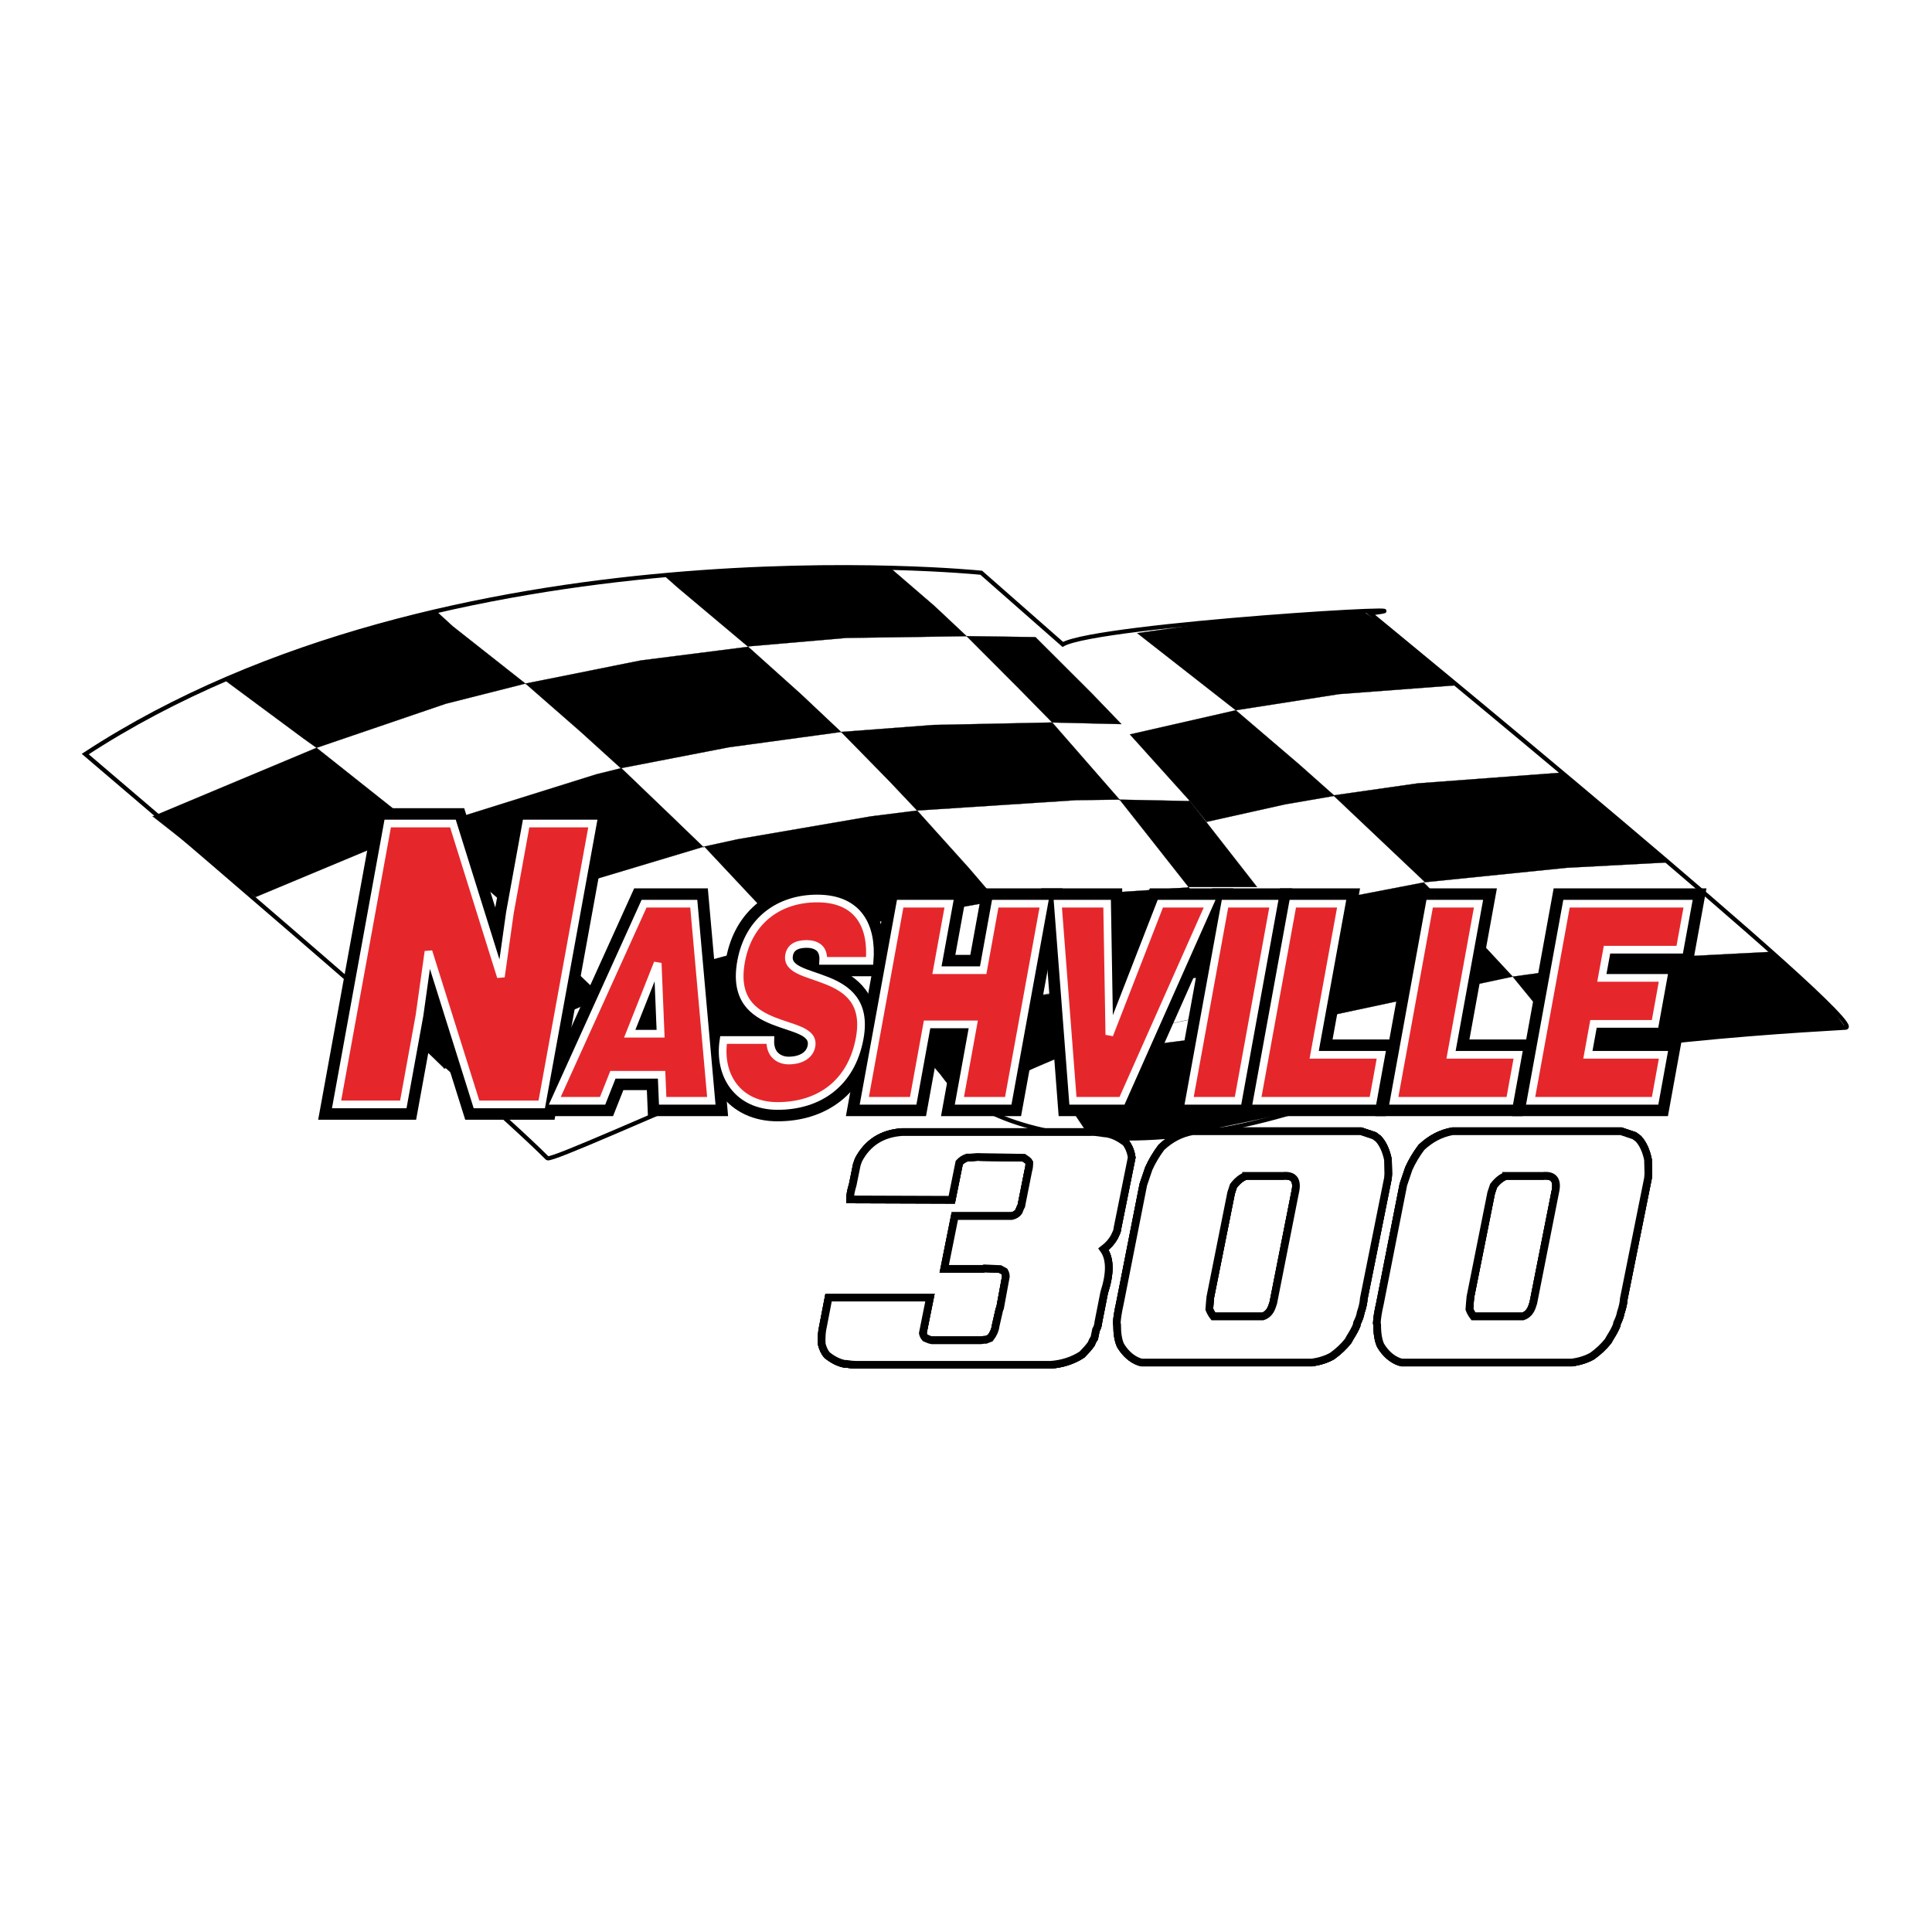 <?xml version="1.0" encoding="utf-8"?>
<!-- Generator: Adobe Illustrator 13.0.0, SVG Export Plug-In . SVG Version: 6.00 Build 14948)  -->
<!DOCTYPE svg PUBLIC "-//W3C//DTD SVG 1.0//EN" "http://www.w3.org/TR/2001/REC-SVG-20010904/DTD/svg10.dtd">
<svg version="1.0" id="Layer_1" xmlns="http://www.w3.org/2000/svg" xmlns:xlink="http://www.w3.org/1999/xlink" x="0px" y="0px"
	 width="192.756px" height="192.756px" viewBox="0 0 192.756 192.756" enable-background="new 0 0 192.756 192.756"
	 xml:space="preserve">
<g>
	<polygon fill-rule="evenodd" clip-rule="evenodd" fill="#FFFFFF" points="0,0 192.756,0 192.756,192.756 0,192.756 0,0 	"/>
	<path fill-rule="evenodd" clip-rule="evenodd" fill="#FFFFFF" d="M8.504,75.234C44.58,51.654,97.9,57.143,97.9,57.143l8.136,7.15
		c3.526-1.999,39.701-4.144,30.648-3.099c0,0,50.239,41.172,47.459,41.337c-10.062,0.59-32.693,1.968-55.815,8.644
		c-23.259,6.725-38.662-1.991-34.452-9.261c3.351-5.79-38.635,14.269-39.268,13.638C47.456,108.359,8.504,75.234,8.504,75.234
		L8.504,75.234z"/>
	<path fill="none" stroke="#000000" stroke-width="0.418" stroke-miterlimit="2.613" d="M8.504,75.234
		C44.58,51.654,97.9,57.143,97.9,57.143l8.136,7.15c3.526-1.999,39.701-4.144,30.648-3.099c0,0,50.239,41.172,47.459,41.337
		c-10.062,0.59-32.693,1.968-55.815,8.644c-23.259,6.725-38.662-1.991-34.452-9.261c3.351-5.79-38.635,14.269-39.268,13.638
		C47.456,108.359,8.504,75.234,8.504,75.234L8.504,75.234z"/>
	<path fill="none" stroke="#000000" stroke-width="0.023" stroke-miterlimit="2.613" d="M127.354,99.823l-3.771,0.858l-7.19,1.531
		l-5.945,1.574l-2.956,0.927l-3.687,1.429l-3.675,2.121l-2.273,1.881 M131.009,97.285l-2.879-0.472l-4.795,0.299l-13.456,1.19
		l-13.311,2.099"/>
	<polygon fill-rule="evenodd" clip-rule="evenodd" points="30.267,73.671 31.581,74.609 44.474,70.213 52.418,68.202 52.524,68.283 
		45.17,62.485 43.594,61.041 35.168,63.247 22.257,67.735 30.267,73.671 	"/>
	<polygon fill="none" stroke="#000000" stroke-width="0.023" stroke-miterlimit="2.613" points="30.267,73.671 31.581,74.609 
		44.474,70.213 52.418,68.202 52.524,68.283 45.17,62.485 43.594,61.041 35.168,63.247 22.257,67.735 30.267,73.671 	"/>
	<polygon fill-rule="evenodd" clip-rule="evenodd" points="74.646,64.53 67.671,58.67 66.076,57.261 75.229,56.759 88.89,56.722 
		93.22,60.452 96.446,63.48 96.576,63.469 84.415,63.648 74.646,64.492 74.646,64.53 	"/>
	<polygon fill="none" stroke="#000000" stroke-width="0.023" stroke-miterlimit="2.613" points="74.646,64.53 67.671,58.67 
		66.076,57.261 75.229,56.759 88.89,56.722 93.22,60.452 96.446,63.48 96.576,63.469 84.415,63.648 74.646,64.492 74.646,64.53 	"/>
	<polygon fill-rule="evenodd" clip-rule="evenodd" points="15.189,81.41 25.491,89.499 41.518,82.809 41.864,82.771 31.581,74.609 
		15.257,81.445 15.189,81.41 	"/>
	<polygon fill="none" stroke="#000000" stroke-width="0.023" stroke-miterlimit="2.613" points="15.189,81.41 25.491,89.499 
		41.518,82.809 41.864,82.771 31.581,74.609 15.257,81.445 15.189,81.41 	"/>
	<polygon fill-rule="evenodd" clip-rule="evenodd" points="52.418,68.202 63.924,65.894 74.646,64.53 79.909,69.252 83.973,73.081 
		83.958,73.023 72.722,74.556 61.989,76.635 61.985,76.685 57.914,72.993 52.524,68.283 52.418,68.202 	"/>
	<polygon fill="none" stroke="#000000" stroke-width="0.023" stroke-miterlimit="2.613" points="52.418,68.202 63.924,65.894 
		74.646,64.53 79.909,69.252 83.973,73.081 83.958,73.023 72.722,74.556 61.989,76.635 61.985,76.685 57.914,72.993 52.524,68.283 
		52.418,68.202 	"/>
	<polygon fill-rule="evenodd" clip-rule="evenodd" points="111.883,72.246 104.978,72.082 101.675,68.719 96.446,63.48 
		96.576,63.469 103.305,63.565 108.911,69.16 111.883,72.246 	"/>
	<polygon fill="none" stroke="#000000" stroke-width="0.023" stroke-miterlimit="2.613" points="111.883,72.246 104.978,72.082 
		101.675,68.719 96.446,63.48 96.576,63.469 103.305,63.565 108.911,69.16 111.883,72.246 	"/>
	<polygon fill-rule="evenodd" clip-rule="evenodd" points="41.864,82.771 44.04,84.716 50.602,90.429 50.621,90.354 70.269,84.459 
		70.216,84.543 67.195,81.629 61.989,76.635 59.521,77.244 41.864,82.771 	"/>
	<polygon fill="none" stroke="#000000" stroke-width="0.023" stroke-miterlimit="2.613" points="41.864,82.771 44.04,84.716 
		50.602,90.429 50.621,90.354 70.269,84.459 70.216,84.543 67.195,81.629 61.989,76.635 59.521,77.244 41.864,82.771 	"/>
	<polygon fill-rule="evenodd" clip-rule="evenodd" points="107.365,79.833 111.611,79.779 111.737,79.821 104.978,72.082 
		93.159,72.327 83.958,73.023 83.973,73.081 88.714,77.921 91.502,80.867 107.365,79.833 	"/>
	<polygon fill="none" stroke="#000000" stroke-width="0.023" stroke-miterlimit="2.613" points="107.365,79.833 111.611,79.779 
		111.737,79.821 104.978,72.082 93.159,72.327 83.958,73.023 83.973,73.081 88.714,77.921 91.502,80.867 107.365,79.833 	"/>
	<polygon fill-rule="evenodd" clip-rule="evenodd" points="44.279,106.541 38.559,100.992 34.442,97.174 43.998,93.061 
		50.621,90.354 50.602,90.429 53.641,93.252 59.404,98.805 60.214,99.456 51.961,103.014 44.31,106.625 44.279,106.541 	"/>
	<polygon fill="none" stroke="#000000" stroke-width="0.023" stroke-miterlimit="2.613" points="44.279,106.541 38.559,100.992 
		34.442,97.174 43.998,93.061 50.621,90.354 50.602,90.429 53.641,93.252 59.404,98.805 60.214,99.456 51.961,103.014 
		44.31,106.625 44.279,106.541 	"/>
	<polygon fill-rule="evenodd" clip-rule="evenodd" points="69.306,109.513 64.335,103.979 60.214,99.456 67.987,96.572 
		78.812,93.646 86.056,102.85 86.061,102.81 78.587,105.629 69.306,109.513 68.566,108.77 69.306,109.513 	"/>
	<polygon fill="none" stroke="#000000" stroke-width="0.023" stroke-miterlimit="2.613" points="69.306,109.513 64.335,103.979 
		60.214,99.456 67.987,96.572 78.812,93.646 86.056,102.85 86.061,102.81 78.587,105.629 69.306,109.513 68.566,108.77 
		69.306,109.513 	"/>
	<polygon fill-rule="evenodd" clip-rule="evenodd" points="78.687,93.532 75.704,90.257 70.269,84.459 73.583,83.736 86.909,81.445 
		91.502,80.867 96.671,86.611 99.471,89.875 78.687,93.532 	"/>
	<polygon fill="none" stroke="#000000" stroke-width="0.023" stroke-miterlimit="2.613" points="78.687,93.532 75.704,90.257 
		70.269,84.459 73.583,83.736 86.909,81.445 91.502,80.867 96.671,86.611 99.471,89.875 78.687,93.532 	"/>
	<polygon fill-rule="evenodd" clip-rule="evenodd" points="100.004,89.79 118.449,88.549 118.578,88.496 124.29,97.047 
		124.23,97.089 106.185,98.767 106.169,98.789 103.279,94.708 100.004,89.79 	"/>
	<polygon fill="none" stroke="#000000" stroke-width="0.023" stroke-miterlimit="2.613" points="100.004,89.79 118.449,88.549 
		118.578,88.496 124.29,97.047 124.23,97.089 106.185,98.767 106.169,98.789 103.279,94.708 100.004,89.79 	"/>
	<polygon fill-rule="evenodd" clip-rule="evenodd" points="111.611,79.779 118.581,79.921 118.673,79.868 125.385,88.464 
		125.414,88.499 118.578,88.496 114.609,83.456 111.737,79.821 111.611,79.779 	"/>
	<polygon fill="none" stroke="#000000" stroke-width="0.023" stroke-miterlimit="2.613" points="111.611,79.779 118.581,79.921 
		118.673,79.868 125.385,88.464 125.414,88.499 118.578,88.496 114.609,83.456 111.737,79.821 111.611,79.779 	"/>
	<polygon fill-rule="evenodd" clip-rule="evenodd" points="113.463,63.17 123.323,70.883 123.327,70.857 133.596,69.252 
		145.372,68.363 138.938,62.994 135.843,60.891 122.737,61.856 113.463,63.17 	"/>
	<polygon fill="none" stroke="#000000" stroke-width="0.023" stroke-miterlimit="2.613" points="113.463,63.17 123.323,70.883 
		123.327,70.857 133.596,69.252 145.372,68.363 138.938,62.994 135.843,60.891 122.737,61.856 113.463,63.17 	"/>
	<polygon fill-rule="evenodd" clip-rule="evenodd" points="142.18,88.017 156.295,86.581 166.415,86.04 155.922,77.076 
		141.441,78.156 133.028,79.357 142.18,88.017 	"/>
	<polygon fill="none" stroke="#000000" stroke-width="0.023" stroke-miterlimit="2.613" points="142.18,88.017 156.295,86.581 
		166.415,86.04 155.922,77.076 141.441,78.156 133.028,79.357 142.18,88.017 	"/>
	<polygon fill-rule="evenodd" clip-rule="evenodd" points="154.284,101.551 150.921,97.438 164.236,95.61 176.751,94.964 
		177.459,95.726 182.403,100.203 184.144,102.531 163.698,104.174 157.072,105.128 154.284,101.551 	"/>
	<polygon fill="none" stroke="#000000" stroke-width="0.023" stroke-miterlimit="2.613" points="154.284,101.551 150.921,97.438 
		164.236,95.61 176.751,94.964 177.459,95.726 182.403,100.203 184.144,102.531 163.698,104.174 157.072,105.128 154.284,101.551 	
		"/>
	<polygon fill-rule="evenodd" clip-rule="evenodd" points="106.604,105.024 114.137,104.323 125.419,102.88 127.685,102.443 
		127.685,102.396 127.719,102.826 130.492,109.635 129.996,110.75 118.716,113.102 114.62,113.483 110.771,113.435 108.554,113.146 
		107.388,111.415 106.132,108.857 105.617,105.908 105.701,105.381 106.604,105.024 	"/>
	<polygon fill="none" stroke="#000000" stroke-width="0.023" stroke-miterlimit="2.613" points="106.604,105.024 114.137,104.323 
		125.419,102.88 127.685,102.443 127.685,102.396 127.719,102.826 130.492,109.635 129.996,110.75 118.716,113.102 114.62,113.483 
		110.771,113.435 108.554,113.146 107.388,111.415 106.132,108.857 105.617,105.908 105.701,105.381 106.604,105.024 	"/>
	<polygon fill-rule="evenodd" clip-rule="evenodd" points="118.673,79.868 120.379,81.997 128.233,80.247 133.149,79.4 
		129.581,76.233 123.323,70.883 123.327,70.857 112.732,73.273 118.673,79.868 	"/>
	<polygon fill="none" stroke="#000000" stroke-width="0.023" stroke-miterlimit="2.613" points="118.673,79.868 120.379,81.997 
		128.233,80.247 133.149,79.4 129.581,76.233 123.323,70.883 123.327,70.857 112.732,73.273 118.673,79.868 	"/>
	<polygon fill-rule="evenodd" clip-rule="evenodd" points="96.568,100.401 113.825,97.798 115.702,101.674 116.229,102.271 
		113.395,102.968 107.49,104.714 102.033,107.043 97.915,110.217 96.419,109.367 94.355,107.805 92.892,106.111 91.598,101.497 
		96.568,100.401 	"/>
	<polygon fill="none" stroke="#000000" stroke-width="0.023" stroke-miterlimit="2.613" points="96.568,100.401 113.825,97.798 
		115.702,101.674 116.229,102.271 113.395,102.968 107.49,104.714 102.033,107.043 97.915,110.217 96.419,109.367 94.355,107.805 
		92.892,106.111 91.598,101.497 96.568,100.401 	"/>
	<polygon fill-rule="evenodd" clip-rule="evenodd" points="150.921,97.438 127.685,102.396 127.284,99.793 128.629,99.299 
		130.351,98.23 131.07,97.204 129.936,94.971 127.132,90.916 142.18,88.017 142.062,88.059 144.633,90.667 150.921,97.438 	"/>
	<polygon fill="none" stroke="#000000" stroke-width="0.023" stroke-miterlimit="2.613" points="150.921,97.438 127.685,102.396 
		127.284,99.793 128.629,99.299 130.351,98.23 131.07,97.204 129.936,94.971 127.132,90.916 142.18,88.017 142.062,88.059 
		144.633,90.667 150.921,97.438 	"/>
	<polygon fill-rule="evenodd" clip-rule="evenodd" fill="#E5272C" points="49.973,97.46 50.872,91.076 52.491,82.165 59.147,82.165 
		54.049,110.187 47.54,110.187 42.749,94.934 41.854,101.313 40.238,110.187 33.58,110.187 38.681,82.165 45.189,82.165 
		49.973,97.46 	"/>
	<polygon fill="none" stroke="#000000" stroke-width="3.063" stroke-miterlimit="2.613" points="49.973,97.461 50.872,91.076 
		52.491,82.165 59.148,82.165 54.049,110.187 47.54,110.187 42.749,94.934 41.854,101.313 40.238,110.187 33.58,110.187 
		38.681,82.165 45.189,82.165 49.973,97.461 	"/>
	<path fill-rule="evenodd" clip-rule="evenodd" fill="#E5272C" d="M82.133,95.868c0.042-0.682-0.152-1.092-0.457-1.337
		c-0.309-0.245-0.72-0.352-1.196-0.352c-1.075,0-1.626,0.406-1.751,1.118c-0.541,2.948,8.348,1.118,7.046,8.275
		c-0.83,4.562-4.106,6.771-8.197,6.771c-3.926,0-5.938-3.029-5.393-6.579h4.669c-0.027,0.708,0.172,1.229,0.521,1.555
		c0.336,0.329,0.822,0.49,1.296,0.49c1.222,0,2.121-0.518,2.289-1.444c0.541-2.979-8.387-0.931-7.02-8.44
		c0.762-4.178,3.87-6.281,7.591-6.281c4.133,0,5.507,2.784,5.233,6.224H82.133L82.133,95.868z"/>
	<path fill="none" stroke="#000000" stroke-width="3.063" stroke-miterlimit="2.613" d="M82.133,95.868
		c0.042-0.682-0.152-1.092-0.457-1.337c-0.309-0.245-0.72-0.352-1.196-0.352c-1.075,0-1.626,0.406-1.751,1.118
		c-0.541,2.948,8.348,1.118,7.046,8.275c-0.83,4.562-4.106,6.771-8.197,6.771c-3.926,0-5.938-3.029-5.393-6.579h4.669
		c-0.027,0.708,0.172,1.229,0.521,1.555c0.336,0.329,0.823,0.49,1.296,0.49c1.222,0,2.121-0.518,2.289-1.444
		c0.541-2.979-8.387-0.931-7.02-8.44c0.762-4.178,3.87-6.281,7.591-6.281c4.133,0,5.507,2.784,5.233,6.224H82.133L82.133,95.868z"/>
	<polygon fill-rule="evenodd" clip-rule="evenodd" fill="#E5272C" points="86.231,109.826 89.811,90.161 94.689,90.161 
		93.479,96.798 98.087,96.798 99.295,90.161 104.174,90.161 100.594,109.826 95.719,109.826 97.104,102.205 92.496,102.205 
		91.11,109.826 86.231,109.826 	"/>
	<polygon fill="none" stroke="#000000" stroke-width="3.063" stroke-miterlimit="2.613" points="86.231,109.826 89.811,90.161 
		94.689,90.161 93.479,96.798 98.087,96.798 99.295,90.161 104.174,90.161 100.594,109.826 95.719,109.826 97.104,102.205 
		92.496,102.205 91.11,109.826 86.231,109.826 	"/>
	<polygon fill-rule="evenodd" clip-rule="evenodd" fill="#E5272C" points="105.537,90.161 110.454,90.161 110.679,103.243 
		115.767,90.161 120.685,90.161 111.939,109.826 107.042,109.826 105.537,90.161 	"/>
	<polygon fill="none" stroke="#000000" stroke-width="3.063" stroke-miterlimit="2.613" points="105.537,90.161 110.454,90.161 
		110.679,103.243 115.767,90.161 120.685,90.161 111.939,109.826 107.042,109.826 105.537,90.161 	"/>
	<polygon fill-rule="evenodd" clip-rule="evenodd" fill="#E5272C" points="118.639,109.826 122.219,90.161 127.094,90.161 
		123.515,109.826 118.639,109.826 	"/>
	<polygon fill="none" stroke="#000000" stroke-width="3.063" stroke-miterlimit="2.613" points="118.639,109.826 122.219,90.161 
		127.094,90.161 123.515,109.826 118.639,109.826 	"/>
	<polygon fill-rule="evenodd" clip-rule="evenodd" fill="#E5272C" points="125.402,109.826 128.983,90.161 133.858,90.161 
		131.116,105.238 137.812,105.238 136.974,109.826 125.402,109.826 	"/>
	<polygon fill="none" stroke="#000000" stroke-width="3.063" stroke-miterlimit="2.613" points="125.402,109.826 128.983,90.161 
		133.858,90.161 131.116,105.238 137.812,105.238 136.974,109.826 125.402,109.826 	"/>
	<polygon fill-rule="evenodd" clip-rule="evenodd" fill="#E5272C" points="139.058,109.826 142.638,90.161 147.512,90.161 
		144.77,105.238 151.466,105.238 150.631,109.826 139.058,109.826 	"/>
	<polygon fill="none" stroke="#000000" stroke-width="3.063" stroke-miterlimit="2.613" points="139.058,109.826 142.638,90.161 
		147.512,90.161 144.77,105.238 151.466,105.238 150.631,109.826 139.058,109.826 	"/>
	<polygon fill-rule="evenodd" clip-rule="evenodd" fill="#E5272C" points="152.711,109.826 156.287,90.161 168.418,90.161 
		167.584,94.749 160.332,94.749 159.817,97.563 165.957,97.563 165.124,102.152 158.984,102.152 158.424,105.238 165.965,105.238 
		165.131,109.826 152.711,109.826 	"/>
	<polygon fill="none" stroke="#000000" stroke-width="3.063" stroke-miterlimit="2.613" points="152.711,109.826 156.287,90.161 
		168.418,90.161 167.584,94.749 160.332,94.749 159.817,97.563 165.957,97.563 165.124,102.152 158.984,102.152 158.424,105.238 
		165.965,105.238 165.131,109.826 152.711,109.826 	"/>
	<path fill-rule="evenodd" clip-rule="evenodd" fill="#E5272C" d="M55.351,109.826l8.909-19.665h4.958l1.751,19.665h-4.855
		l-0.106-2.596h-4.856l-1.029,2.596H55.351L55.351,109.826z M65.619,96.089l-2.792,7.046h3.081L65.619,96.089L65.619,96.089z"/>
	<path fill="none" stroke="#000000" stroke-width="3.063" stroke-miterlimit="2.613" d="M55.351,109.826l8.909-19.665h4.958
		l1.751,19.665h-4.855l-0.106-2.596h-4.856l-1.029,2.596H55.351L55.351,109.826z M65.619,96.089l-2.792,7.046h3.081L65.619,96.089
		L65.619,96.089z"/>
	<polygon fill-rule="evenodd" clip-rule="evenodd" fill="#E5272C" points="49.973,97.46 50.872,91.076 52.491,82.165 59.147,82.165 
		54.049,110.187 47.54,110.187 42.749,94.934 41.854,101.313 40.238,110.187 33.58,110.187 38.681,82.165 45.189,82.165 
		49.973,97.46 	"/>
	<polygon fill="none" stroke="#FFFFFF" stroke-width="0.766" stroke-miterlimit="2.613" points="49.973,97.46 50.872,91.076 
		52.491,82.165 59.148,82.165 54.049,110.187 47.54,110.187 42.749,94.933 41.854,101.312 40.238,110.187 33.58,110.187 
		38.681,82.165 45.189,82.165 49.973,97.46 	"/>
	<path fill-rule="evenodd" clip-rule="evenodd" fill="#E5272C" d="M82.133,95.868c0.042-0.682-0.152-1.092-0.457-1.337
		c-0.309-0.245-0.72-0.352-1.196-0.352c-1.075,0-1.626,0.406-1.751,1.118c-0.541,2.948,8.348,1.118,7.046,8.275
		c-0.83,4.562-4.106,6.771-8.197,6.771c-3.926,0-5.938-3.029-5.393-6.579h4.669c-0.027,0.708,0.172,1.229,0.521,1.555
		c0.336,0.329,0.822,0.49,1.296,0.49c1.222,0,2.121-0.518,2.289-1.444c0.541-2.979-8.387-0.931-7.02-8.44
		c0.762-4.178,3.87-6.281,7.591-6.281c4.133,0,5.507,2.784,5.233,6.224H82.133L82.133,95.868z"/>
	<path fill="none" stroke="#FFFFFF" stroke-width="0.766" stroke-miterlimit="2.613" d="M82.133,95.868
		c0.042-0.682-0.152-1.092-0.457-1.337c-0.309-0.245-0.72-0.352-1.196-0.352c-1.075,0-1.626,0.406-1.751,1.118
		c-0.541,2.948,8.348,1.118,7.046,8.275c-0.83,4.562-4.106,6.771-8.197,6.771c-3.926,0-5.938-3.029-5.393-6.579h4.669
		c-0.027,0.708,0.172,1.229,0.521,1.555c0.336,0.329,0.823,0.49,1.296,0.49c1.222,0,2.121-0.518,2.289-1.444
		c0.541-2.979-8.387-0.931-7.02-8.44c0.762-4.178,3.87-6.281,7.591-6.281c4.133,0,5.507,2.784,5.233,6.224H82.133L82.133,95.868z"/>
	<polygon fill-rule="evenodd" clip-rule="evenodd" fill="#E5272C" points="86.231,109.826 89.811,90.161 94.689,90.161 
		93.479,96.798 98.092,96.798 99.295,90.161 104.174,90.161 100.594,109.826 95.719,109.826 97.104,102.205 92.496,102.205 
		91.11,109.826 86.231,109.826 	"/>
	<polygon fill="none" stroke="#FFFFFF" stroke-width="0.766" stroke-miterlimit="2.613" points="86.231,109.826 89.811,90.161 
		94.689,90.161 93.479,96.798 98.092,96.798 99.295,90.161 104.174,90.161 100.594,109.826 95.719,109.826 97.104,102.205 
		92.496,102.205 91.11,109.826 86.231,109.826 	"/>
	<polygon fill-rule="evenodd" clip-rule="evenodd" fill="#E5272C" points="105.537,90.161 110.457,90.161 110.679,103.243 
		115.767,90.161 120.685,90.161 111.943,109.826 107.046,109.826 105.537,90.161 	"/>
	<polygon fill="none" stroke="#FFFFFF" stroke-width="0.766" stroke-miterlimit="2.613" points="105.537,90.161 110.457,90.161 
		110.679,103.243 115.767,90.161 120.685,90.161 111.943,109.826 107.046,109.826 105.537,90.161 	"/>
	<polygon fill-rule="evenodd" clip-rule="evenodd" fill="#E5272C" points="118.639,109.826 122.219,90.161 127.094,90.161 
		123.518,109.826 118.639,109.826 	"/>
	<polygon fill="none" stroke="#FFFFFF" stroke-width="0.766" stroke-miterlimit="2.613" points="118.639,109.826 122.219,90.161 
		127.094,90.161 123.518,109.826 118.639,109.826 	"/>
	<polygon fill-rule="evenodd" clip-rule="evenodd" fill="#E5272C" points="125.402,109.826 128.983,90.161 133.858,90.161 
		131.116,105.238 137.812,105.238 136.978,109.826 125.402,109.826 	"/>
	<polygon fill="none" stroke="#FFFFFF" stroke-width="0.766" stroke-miterlimit="2.613" points="125.402,109.826 128.983,90.161 
		133.858,90.161 131.116,105.238 137.812,105.238 136.978,109.826 125.402,109.826 	"/>
	<polygon fill-rule="evenodd" clip-rule="evenodd" fill="#E5272C" points="139.058,109.826 142.638,90.161 147.512,90.161 
		144.77,105.238 151.466,105.238 150.631,109.826 139.058,109.826 	"/>
	<polygon fill="none" stroke="#FFFFFF" stroke-width="0.766" stroke-miterlimit="2.613" points="139.058,109.826 142.638,90.161 
		147.512,90.161 144.77,105.238 151.466,105.238 150.631,109.826 139.058,109.826 	"/>
	<polygon fill-rule="evenodd" clip-rule="evenodd" fill="#E5272C" points="152.711,109.826 156.291,90.161 168.422,90.161 
		167.584,94.749 160.332,94.749 159.817,97.563 165.957,97.563 165.124,102.152 158.984,102.152 158.424,105.238 165.965,105.238 
		165.131,109.826 152.711,109.826 	"/>
	<polygon fill="none" stroke="#FFFFFF" stroke-width="0.766" stroke-miterlimit="2.613" points="152.711,109.826 156.291,90.161 
		168.422,90.161 167.584,94.749 160.332,94.749 159.817,97.563 165.957,97.563 165.124,102.152 158.984,102.152 158.424,105.238 
		165.965,105.238 165.131,109.826 152.711,109.826 	"/>
	<path fill-rule="evenodd" clip-rule="evenodd" fill="#E5272C" d="M55.351,109.826l8.909-19.665h4.958l1.751,19.665h-4.855
		l-0.106-2.596h-4.856l-1.029,2.596H55.351L55.351,109.826z M65.619,96.089l-2.792,7.046h3.081L65.619,96.089L65.619,96.089z"/>
	<path fill="none" stroke="#FFFFFF" stroke-width="0.766" stroke-miterlimit="2.613" d="M55.351,109.826l8.909-19.665h4.958
		l1.751,19.665h-4.855l-0.107-2.596h-4.856l-1.029,2.596H55.351L55.351,109.826z M65.619,96.089l-2.792,7.046h3.081L65.619,96.089
		L65.619,96.089z"/>
	<path fill-rule="evenodd" clip-rule="evenodd" fill="#E5272C" d="M89.998,112.947h18.807c0.226-0.019,0.564,0.004,1.017,0.073
		c0.138,0.023,0.256,0.042,0.358,0.054c0.1,0.011,0.176,0.02,0.222,0.02c0.563,0.091,1.13,0.341,1.694,0.75l0.206,0.138
		c0.315,0.409,0.521,0.908,0.608,1.501l-1.424,7.066c0,0.114-0.03,0.236-0.084,0.375c-0.058,0.134-0.13,0.295-0.221,0.479
		c-0.251,0.456-0.613,0.866-1.086,1.226c0.678,0.935,0.701,2.378,0.069,4.336l-0.579,2.937c-0.023,0.295-0.104,0.555-0.24,0.785
		l-0.168,0.82c-0.067,0.091-0.125,0.179-0.171,0.271c-0.046,0.093-0.088,0.195-0.133,0.307c-0.115,0.161-0.244,0.325-0.393,0.498
		c-0.148,0.168-0.323,0.356-0.525,0.562c-0.907,0.591-1.946,0.932-3.123,1.022H85.45c-0.293,0-0.632-0.03-1.017-0.096h-0.171
		c-0.586-0.115-1.177-0.409-1.763-0.888c-0.229-0.275-0.396-0.629-0.51-1.061c-0.023-0.3-0.023-0.613,0-0.942
		c0.022-0.33,0.08-0.689,0.168-1.08l0.509-2.635h10.116l-0.712,3.547c0.024,0.156,0.104,0.316,0.237,0.475
		c0.114,0.045,0.221,0.092,0.324,0.138c0.103,0.045,0.221,0.08,0.358,0.1h4.852l0.339-0.047h0.172l0.441-0.171
		c0.156-0.203,0.282-0.406,0.374-0.613c0.087-0.203,0.145-0.41,0.167-0.612l0.374-1.64l0.067-0.138l0.579-3.141
		c0-0.181-0.046-0.353-0.137-0.509l-0.442-0.241l-1.561-0.069l-0.138,0.05H94.21l1.051-5.267h5.667
		c0.319-0.068,0.556-0.214,0.713-0.439c0.113-0.292,0.194-0.479,0.239-0.559c0.046-0.077,0.046-0.062,0,0.049l0.713-3.585
		c0.067-0.203,0.103-0.475,0.103-0.812c-0.046-0.092-0.114-0.169-0.206-0.237c-0.091-0.069-0.202-0.146-0.339-0.237l-4.312-0.068
		c-0.201-0.02-0.553-0.005-1.051,0.049h-0.305c-0.319,0.115-0.579,0.283-0.78,0.51l-0.747,3.703l-10.149-0.035
		c0-0.386,0.087-0.872,0.27-1.466l0.408-2.011l0.171-0.475C86.559,114.004,88.006,113.085,89.998,112.947L89.998,112.947z"/>
	<path fill-rule="evenodd" clip-rule="evenodd" fill="#E5272C" d="M118.958,112.867h16.835l1.325,0.444l0.407,0.307
		c0.453,0.501,0.77,1.195,0.952,2.083l0.031,1.432l-0.031,0.41l-2.41,12.013c-0.026,0.411-0.126,0.878-0.31,1.403
		c-0.041,0.294-0.167,0.646-0.372,1.056l-0.03,0.203c-0.137,0.346-0.366,0.767-0.683,1.264l-0.167,0.308
		c-0.431,0.547-0.964,1.049-1.596,1.504c-0.568,0.318-1.234,0.532-2.004,0.647h-16.972l-0.273-0.068
		c-0.746-0.272-1.367-0.819-1.866-1.64c-0.114-0.248-0.198-0.544-0.256-0.885c-0.057-0.341-0.083-0.742-0.083-1.195l-0.034-0.138
		c0.022-0.501,0.125-1.148,0.305-1.945l2.342-11.879l0.545-1.604c0.316-0.704,0.735-1.409,1.256-2.113
		C116.796,113.606,117.828,113.069,118.958,112.867L118.958,112.867z M124.322,117.317c-0.432,0.138-0.851,0.467-1.258,0.991
		l-0.235,0.717l-2.072,10.374c-0.023,0.184-0.039,0.372-0.054,0.562c-0.008,0.195-0.027,0.418-0.05,0.667
		c0.047,0.115,0.104,0.233,0.172,0.355c0.068,0.127,0.145,0.246,0.236,0.361h4.921c0.43-0.139,0.735-0.457,0.918-0.958l0.137-0.406
		l2.171-10.991c0.293-1.229-0.114-1.784-1.223-1.673H124.322L124.322,117.317z"/>
	<path fill-rule="evenodd" clip-rule="evenodd" fill="#E5272C" d="M144.903,112.867h16.838l1.321,0.444l0.408,0.307
		c0.452,0.501,0.769,1.195,0.952,2.083l0.033,1.432l-0.033,0.41l-2.412,12.013c-0.022,0.411-0.125,0.878-0.304,1.403
		c-0.046,0.294-0.172,0.646-0.373,1.056l-0.034,0.203c-0.137,0.346-0.361,0.767-0.678,1.264l-0.172,0.308
		c-0.431,0.547-0.963,1.049-1.596,1.504c-0.567,0.318-1.234,0.532-2.004,0.647H139.88l-0.271-0.068
		c-0.746-0.272-1.371-0.819-1.867-1.64c-0.113-0.248-0.197-0.544-0.255-0.885c-0.057-0.341-0.087-0.742-0.087-1.195l-0.034-0.138
		c0.022-0.501,0.126-1.148,0.309-1.945l2.338-11.879l0.544-1.604c0.316-0.704,0.735-1.409,1.258-2.113
		C142.74,113.606,143.772,113.069,144.903,112.867L144.903,112.867z M150.266,117.317c-0.431,0.138-0.85,0.467-1.253,0.991
		l-0.239,0.717l-2.072,10.374c-0.022,0.184-0.038,0.372-0.05,0.562c-0.012,0.195-0.026,0.418-0.05,0.667
		c0.042,0.115,0.1,0.233,0.168,0.355c0.068,0.127,0.148,0.246,0.236,0.361h4.924c0.431-0.139,0.735-0.457,0.919-0.958l0.133-0.406
		l2.171-10.991c0.297-1.229-0.11-1.784-1.219-1.673H150.266L150.266,117.317z"/>
	<path fill-rule="evenodd" clip-rule="evenodd" fill="#FFFFFF" d="M89.998,112.947h18.807c0.226-0.019,0.564,0.004,1.017,0.073
		c0.138,0.023,0.256,0.042,0.358,0.054c0.1,0.011,0.176,0.02,0.222,0.02c0.563,0.091,1.13,0.341,1.694,0.75l0.206,0.138
		c0.315,0.409,0.521,0.908,0.608,1.501l-1.424,7.066c0,0.114-0.03,0.236-0.084,0.375c-0.058,0.134-0.13,0.295-0.221,0.479
		c-0.251,0.456-0.613,0.866-1.086,1.226c0.678,0.935,0.701,2.378,0.069,4.336l-0.579,2.937c-0.023,0.295-0.104,0.555-0.24,0.785
		l-0.168,0.82c-0.067,0.091-0.125,0.179-0.171,0.271c-0.046,0.093-0.088,0.195-0.133,0.307c-0.115,0.161-0.244,0.325-0.393,0.498
		c-0.148,0.168-0.323,0.356-0.525,0.562c-0.907,0.591-1.946,0.932-3.123,1.022H85.45c-0.293,0-0.632-0.03-1.017-0.096h-0.171
		c-0.586-0.115-1.177-0.409-1.763-0.888c-0.229-0.275-0.396-0.629-0.51-1.061c-0.023-0.3-0.023-0.613,0-0.942
		c0.022-0.33,0.08-0.689,0.168-1.08l0.509-2.635h10.116l-0.712,3.547c0.024,0.156,0.104,0.316,0.237,0.475
		c0.114,0.045,0.221,0.092,0.324,0.138c0.103,0.045,0.221,0.08,0.358,0.1h4.852l0.339-0.047h0.172l0.441-0.171
		c0.156-0.203,0.282-0.406,0.374-0.613c0.087-0.203,0.145-0.41,0.167-0.612l0.374-1.64l0.067-0.138l0.579-3.141
		c0-0.181-0.046-0.353-0.137-0.509l-0.442-0.241l-1.561-0.069l-0.138,0.05H94.21l1.051-5.267h5.667
		c0.319-0.068,0.556-0.214,0.713-0.439c0.113-0.292,0.194-0.479,0.239-0.559c0.046-0.077,0.046-0.062,0,0.049l0.713-3.585
		c0.067-0.203,0.103-0.475,0.103-0.812c-0.046-0.092-0.114-0.169-0.206-0.237c-0.091-0.069-0.202-0.146-0.339-0.237l-4.312-0.068
		c-0.201-0.02-0.553-0.005-1.051,0.049h-0.305c-0.319,0.115-0.579,0.283-0.78,0.51l-0.747,3.703l-10.149-0.035
		c0-0.386,0.087-0.872,0.27-1.466l0.408-2.011l0.171-0.475C86.559,114.004,88.006,113.085,89.998,112.947L89.998,112.947z"/>
	<path fill="none" stroke="#000000" stroke-width="0.766" stroke-miterlimit="2.613" d="M89.998,112.947h18.807
		c0.226-0.019,0.564,0.004,1.017,0.073c0.138,0.023,0.256,0.042,0.358,0.054c0.1,0.011,0.176,0.02,0.222,0.02
		c0.563,0.091,1.13,0.341,1.694,0.75l0.206,0.138c0.315,0.409,0.521,0.908,0.608,1.501l-1.424,7.066c0,0.114-0.03,0.236-0.084,0.375
		c-0.058,0.134-0.13,0.295-0.221,0.479c-0.251,0.456-0.613,0.866-1.086,1.226c0.678,0.935,0.701,2.378,0.069,4.336l-0.579,2.937
		c-0.023,0.295-0.104,0.555-0.24,0.785l-0.168,0.82c-0.067,0.091-0.125,0.179-0.171,0.271c-0.046,0.093-0.088,0.195-0.133,0.307
		c-0.115,0.161-0.244,0.325-0.393,0.498c-0.148,0.168-0.323,0.356-0.525,0.562c-0.907,0.591-1.946,0.932-3.123,1.022H85.45
		c-0.293,0-0.632-0.03-1.017-0.096h-0.171c-0.586-0.115-1.177-0.409-1.763-0.888c-0.229-0.275-0.396-0.629-0.51-1.061
		c-0.023-0.3-0.023-0.613,0-0.942c0.022-0.33,0.08-0.689,0.168-1.08l0.509-2.635h10.116l-0.712,3.547
		c0.024,0.156,0.104,0.316,0.237,0.475c0.114,0.045,0.221,0.092,0.324,0.138c0.103,0.045,0.221,0.08,0.358,0.1h4.852l0.339-0.047
		h0.172l0.441-0.171c0.156-0.203,0.282-0.406,0.374-0.613c0.087-0.203,0.145-0.41,0.167-0.612l0.374-1.64l0.067-0.138l0.579-3.141
		c0-0.181-0.046-0.353-0.137-0.509l-0.442-0.241l-1.561-0.069l-0.138,0.05H94.21l1.051-5.267h5.667
		c0.319-0.068,0.556-0.214,0.713-0.439c0.113-0.292,0.194-0.479,0.239-0.559c0.046-0.077,0.046-0.062,0,0.049l0.713-3.585
		c0.067-0.203,0.103-0.475,0.103-0.812c-0.046-0.092-0.114-0.169-0.206-0.237c-0.091-0.069-0.202-0.146-0.339-0.237l-4.312-0.068
		c-0.201-0.02-0.553-0.005-1.051,0.049h-0.305c-0.319,0.115-0.579,0.283-0.78,0.51l-0.747,3.703l-10.149-0.035
		c0-0.386,0.087-0.872,0.27-1.466l0.408-2.011l0.171-0.475C86.559,114.004,88.006,113.085,89.998,112.947L89.998,112.947z"/>
	<path fill-rule="evenodd" clip-rule="evenodd" fill="#FFFFFF" d="M118.958,112.867h16.835l1.325,0.444l0.407,0.307
		c0.453,0.501,0.77,1.195,0.952,2.083l0.031,1.432l-0.031,0.41l-2.41,12.013c-0.026,0.411-0.126,0.878-0.31,1.403
		c-0.041,0.294-0.167,0.646-0.372,1.056l-0.03,0.203c-0.137,0.346-0.366,0.767-0.683,1.264l-0.167,0.308
		c-0.431,0.547-0.964,1.049-1.596,1.504c-0.568,0.318-1.234,0.532-2.004,0.647h-16.972l-0.273-0.068
		c-0.746-0.272-1.367-0.819-1.866-1.64c-0.114-0.248-0.198-0.544-0.256-0.885c-0.057-0.341-0.083-0.742-0.083-1.195l-0.034-0.138
		c0.022-0.501,0.125-1.148,0.305-1.945l2.342-11.879l0.545-1.604c0.316-0.704,0.735-1.409,1.256-2.113
		C116.796,113.606,117.828,113.069,118.958,112.867L118.958,112.867z M124.322,117.317c-0.432,0.138-0.851,0.467-1.258,0.991
		l-0.235,0.717l-2.072,10.374c-0.023,0.184-0.039,0.372-0.054,0.562c-0.008,0.195-0.027,0.418-0.05,0.667
		c0.047,0.115,0.104,0.233,0.172,0.355c0.068,0.127,0.145,0.246,0.236,0.361h4.921c0.43-0.139,0.735-0.457,0.918-0.958l0.137-0.406
		l2.171-10.991c0.293-1.229-0.114-1.784-1.223-1.673H124.322L124.322,117.317z"/>
	<path fill="none" stroke="#000000" stroke-width="0.766" stroke-miterlimit="2.613" d="M118.958,112.867h16.835l1.325,0.444
		l0.407,0.307c0.453,0.501,0.77,1.195,0.952,2.083l0.031,1.432l-0.031,0.41l-2.41,12.013c-0.026,0.411-0.126,0.878-0.31,1.403
		c-0.041,0.294-0.167,0.646-0.372,1.056l-0.03,0.203c-0.137,0.346-0.366,0.767-0.683,1.264l-0.167,0.308
		c-0.431,0.547-0.964,1.049-1.596,1.504c-0.568,0.318-1.234,0.532-2.004,0.647h-16.972l-0.273-0.068
		c-0.746-0.272-1.367-0.819-1.866-1.64c-0.114-0.248-0.198-0.544-0.256-0.885c-0.057-0.341-0.083-0.742-0.083-1.195l-0.034-0.138
		c0.022-0.501,0.125-1.148,0.305-1.945l2.342-11.879l0.545-1.604c0.316-0.705,0.735-1.409,1.256-2.113
		C116.796,113.605,117.828,113.069,118.958,112.867L118.958,112.867z M124.322,117.317c-0.432,0.138-0.851,0.467-1.258,0.991
		l-0.235,0.717l-2.072,10.374c-0.023,0.184-0.039,0.372-0.054,0.562c-0.008,0.195-0.027,0.418-0.05,0.667
		c0.047,0.115,0.104,0.233,0.172,0.355c0.068,0.127,0.145,0.246,0.236,0.361h4.921c0.43-0.139,0.735-0.457,0.918-0.958l0.137-0.406
		l2.171-10.991c0.293-1.229-0.114-1.784-1.223-1.673H124.322L124.322,117.317z"/>
	<path fill-rule="evenodd" clip-rule="evenodd" fill="#FFFFFF" d="M144.903,112.867h16.838l1.321,0.444l0.408,0.307
		c0.452,0.501,0.769,1.195,0.952,2.083l0.033,1.432l-0.033,0.41l-2.412,12.013c-0.022,0.411-0.125,0.878-0.304,1.403
		c-0.046,0.294-0.172,0.646-0.373,1.056l-0.034,0.203c-0.137,0.346-0.361,0.767-0.678,1.264l-0.172,0.308
		c-0.431,0.547-0.963,1.049-1.596,1.504c-0.567,0.318-1.234,0.532-2.004,0.647H139.88l-0.271-0.068
		c-0.746-0.272-1.371-0.819-1.867-1.64c-0.113-0.248-0.197-0.544-0.255-0.885c-0.057-0.341-0.087-0.742-0.087-1.195l-0.034-0.138
		c0.022-0.501,0.126-1.148,0.309-1.945l2.338-11.879l0.544-1.604c0.316-0.704,0.735-1.409,1.258-2.113
		C142.74,113.606,143.772,113.069,144.903,112.867L144.903,112.867z M150.266,117.317c-0.431,0.138-0.85,0.467-1.253,0.991
		l-0.239,0.717l-2.072,10.374c-0.022,0.184-0.038,0.372-0.05,0.562c-0.012,0.195-0.026,0.418-0.05,0.667
		c0.042,0.115,0.1,0.233,0.168,0.355c0.068,0.127,0.148,0.246,0.236,0.361h4.924c0.431-0.139,0.735-0.457,0.919-0.958l0.133-0.406
		l2.171-10.991c0.297-1.229-0.11-1.784-1.219-1.673H150.266L150.266,117.317z"/>
	<path fill="none" stroke="#000000" stroke-width="0.766" stroke-miterlimit="2.613" d="M144.903,112.867h16.838l1.321,0.444
		l0.408,0.307c0.452,0.501,0.769,1.195,0.952,2.083l0.033,1.432l-0.033,0.41l-2.412,12.013c-0.022,0.411-0.125,0.878-0.304,1.403
		c-0.046,0.294-0.172,0.646-0.373,1.056l-0.034,0.203c-0.137,0.346-0.361,0.767-0.678,1.264l-0.172,0.308
		c-0.431,0.547-0.963,1.049-1.596,1.504c-0.567,0.318-1.234,0.532-2.004,0.647H139.88l-0.271-0.068
		c-0.746-0.272-1.371-0.819-1.867-1.64c-0.113-0.248-0.197-0.544-0.255-0.885c-0.057-0.341-0.087-0.742-0.087-1.195l-0.034-0.138
		c0.022-0.501,0.126-1.148,0.309-1.945l2.338-11.879l0.544-1.604c0.316-0.705,0.735-1.409,1.258-2.113
		C142.74,113.605,143.772,113.069,144.903,112.867L144.903,112.867z M150.266,117.317c-0.431,0.138-0.85,0.467-1.253,0.991
		l-0.239,0.717l-2.072,10.374c-0.022,0.184-0.038,0.372-0.05,0.562c-0.012,0.195-0.026,0.418-0.05,0.667
		c0.042,0.115,0.1,0.233,0.168,0.355c0.068,0.127,0.148,0.246,0.236,0.361h4.924c0.431-0.139,0.735-0.457,0.919-0.958l0.133-0.406
		l2.171-10.991c0.297-1.229-0.11-1.784-1.219-1.673H150.266L150.266,117.317z"/>
	<path fill-rule="evenodd" clip-rule="evenodd" fill="#FFFFFF" d="M89.998,112.947h18.807c0.226-0.019,0.564,0.004,1.017,0.073
		c0.138,0.023,0.256,0.042,0.358,0.054c0.1,0.011,0.176,0.02,0.222,0.02c0.563,0.091,1.13,0.341,1.694,0.75l0.206,0.138
		c0.315,0.409,0.521,0.908,0.608,1.501l-1.424,7.066c0,0.114-0.03,0.236-0.084,0.375c-0.058,0.134-0.13,0.295-0.221,0.479
		c-0.251,0.456-0.613,0.866-1.086,1.226c0.678,0.935,0.701,2.378,0.069,4.336l-0.579,2.937c-0.023,0.295-0.104,0.555-0.24,0.785
		l-0.168,0.82c-0.067,0.091-0.125,0.179-0.171,0.271c-0.046,0.093-0.088,0.195-0.133,0.307c-0.115,0.161-0.244,0.325-0.393,0.498
		c-0.148,0.168-0.323,0.356-0.525,0.562c-0.907,0.591-1.946,0.932-3.123,1.022H85.45c-0.293,0-0.632-0.03-1.017-0.096h-0.171
		c-0.586-0.115-1.177-0.409-1.763-0.888c-0.229-0.275-0.396-0.629-0.51-1.061c-0.023-0.3-0.023-0.613,0-0.942
		c0.022-0.33,0.08-0.689,0.168-1.08l0.509-2.635h10.116l-0.712,3.547c0.024,0.156,0.104,0.316,0.237,0.475
		c0.114,0.045,0.221,0.092,0.324,0.138c0.103,0.045,0.221,0.08,0.358,0.1h4.852l0.339-0.047h0.172l0.441-0.171
		c0.156-0.203,0.282-0.406,0.374-0.613c0.087-0.203,0.145-0.41,0.167-0.612l0.374-1.64l0.067-0.138l0.579-3.141
		c0-0.181-0.046-0.353-0.137-0.509l-0.442-0.241l-1.561-0.069l-0.138,0.05H94.21l1.051-5.267h5.667
		c0.319-0.068,0.556-0.214,0.713-0.439c0.113-0.292,0.194-0.479,0.239-0.559c0.046-0.077,0.046-0.062,0,0.049l0.713-3.585
		c0.067-0.203,0.103-0.475,0.103-0.812c-0.046-0.092-0.114-0.169-0.206-0.237c-0.091-0.069-0.202-0.146-0.339-0.237l-4.312-0.068
		c-0.201-0.02-0.553-0.005-1.051,0.049h-0.305c-0.319,0.115-0.579,0.283-0.78,0.51l-0.747,3.703l-10.149-0.035
		c0-0.386,0.087-0.872,0.27-1.466l0.408-2.011l0.171-0.475C86.559,114.004,88.006,113.085,89.998,112.947L89.998,112.947z"/>
	<path fill="none" stroke="#000000" stroke-width="0.766" stroke-miterlimit="2.613" d="M89.998,112.947h18.807
		c0.226-0.019,0.564,0.004,1.017,0.073c0.138,0.023,0.256,0.042,0.358,0.054c0.1,0.011,0.176,0.02,0.222,0.02
		c0.563,0.091,1.13,0.341,1.694,0.75l0.206,0.138c0.315,0.409,0.521,0.908,0.608,1.501l-1.424,7.066c0,0.114-0.03,0.236-0.084,0.375
		c-0.058,0.134-0.13,0.295-0.221,0.479c-0.251,0.456-0.613,0.866-1.086,1.226c0.678,0.935,0.701,2.378,0.069,4.336l-0.579,2.937
		c-0.023,0.295-0.104,0.555-0.24,0.785l-0.168,0.82c-0.067,0.091-0.125,0.179-0.171,0.271c-0.046,0.093-0.088,0.195-0.133,0.307
		c-0.115,0.161-0.244,0.325-0.393,0.498c-0.148,0.168-0.323,0.356-0.525,0.562c-0.907,0.591-1.946,0.932-3.123,1.022H85.45
		c-0.293,0-0.632-0.03-1.017-0.096h-0.171c-0.586-0.115-1.177-0.409-1.763-0.888c-0.229-0.275-0.396-0.629-0.51-1.061
		c-0.023-0.3-0.023-0.613,0-0.942c0.022-0.33,0.08-0.689,0.168-1.08l0.509-2.635h10.116l-0.712,3.547
		c0.024,0.156,0.104,0.316,0.237,0.475c0.114,0.045,0.221,0.092,0.324,0.138c0.103,0.045,0.221,0.08,0.358,0.1h4.852l0.339-0.047
		h0.172l0.441-0.171c0.156-0.203,0.282-0.406,0.374-0.613c0.087-0.203,0.145-0.41,0.167-0.612l0.374-1.64l0.067-0.138l0.579-3.141
		c0-0.181-0.046-0.353-0.137-0.509l-0.442-0.241l-1.561-0.069l-0.138,0.05H94.21l1.051-5.267h5.667
		c0.319-0.068,0.556-0.214,0.713-0.439c0.113-0.292,0.194-0.479,0.239-0.559c0.046-0.077,0.046-0.062,0,0.049l0.713-3.585
		c0.067-0.203,0.103-0.475,0.103-0.812c-0.046-0.092-0.114-0.169-0.206-0.237c-0.091-0.069-0.202-0.146-0.339-0.237l-4.312-0.068
		c-0.201-0.02-0.553-0.005-1.051,0.049h-0.305c-0.319,0.115-0.579,0.283-0.78,0.51l-0.747,3.703l-10.149-0.035
		c0-0.386,0.087-0.872,0.27-1.466l0.408-2.011l0.171-0.475C86.559,114.004,88.006,113.085,89.998,112.947L89.998,112.947z"/>
	<path fill-rule="evenodd" clip-rule="evenodd" fill="#FFFFFF" d="M118.958,112.867h16.835l1.325,0.444l0.407,0.307
		c0.453,0.501,0.77,1.195,0.952,2.083l0.031,1.432l-0.031,0.41l-2.41,12.013c-0.026,0.411-0.126,0.878-0.31,1.403
		c-0.041,0.294-0.167,0.646-0.372,1.056l-0.03,0.203c-0.137,0.346-0.366,0.767-0.683,1.264l-0.167,0.308
		c-0.431,0.547-0.964,1.049-1.596,1.504c-0.568,0.318-1.234,0.532-2.004,0.647h-16.972l-0.273-0.068
		c-0.746-0.272-1.367-0.819-1.866-1.64c-0.114-0.248-0.198-0.544-0.256-0.885c-0.057-0.341-0.083-0.742-0.083-1.195l-0.034-0.138
		c0.022-0.501,0.125-1.148,0.305-1.945l2.342-11.879l0.545-1.604c0.316-0.704,0.735-1.409,1.256-2.113
		C116.796,113.606,117.828,113.069,118.958,112.867L118.958,112.867z M124.322,117.317c-0.432,0.138-0.851,0.467-1.258,0.991
		l-0.235,0.717l-2.072,10.374c-0.023,0.184-0.039,0.372-0.054,0.562c-0.008,0.195-0.027,0.418-0.05,0.667
		c0.047,0.115,0.104,0.233,0.172,0.355c0.068,0.127,0.145,0.246,0.236,0.361h4.921c0.43-0.139,0.735-0.457,0.918-0.958l0.137-0.406
		l2.171-10.991c0.293-1.229-0.114-1.784-1.223-1.673H124.322L124.322,117.317z"/>
	<path fill="none" stroke="#000000" stroke-width="0.766" stroke-miterlimit="2.613" d="M118.958,112.867h16.835l1.325,0.444
		l0.407,0.307c0.453,0.501,0.77,1.195,0.952,2.083l0.031,1.432l-0.031,0.41l-2.41,12.013c-0.026,0.411-0.126,0.878-0.31,1.403
		c-0.041,0.294-0.167,0.646-0.372,1.056l-0.03,0.203c-0.137,0.346-0.366,0.767-0.683,1.264l-0.167,0.308
		c-0.431,0.547-0.964,1.049-1.596,1.504c-0.568,0.318-1.234,0.532-2.004,0.647h-16.972l-0.273-0.068
		c-0.746-0.272-1.367-0.819-1.866-1.64c-0.114-0.248-0.198-0.544-0.256-0.885c-0.057-0.341-0.083-0.742-0.083-1.195l-0.034-0.138
		c0.022-0.501,0.125-1.148,0.305-1.945l2.342-11.879l0.545-1.604c0.316-0.705,0.735-1.409,1.256-2.113
		C116.796,113.605,117.828,113.069,118.958,112.867L118.958,112.867z M124.322,117.317c-0.432,0.138-0.851,0.467-1.258,0.991
		l-0.235,0.717l-2.072,10.374c-0.023,0.184-0.039,0.372-0.054,0.562c-0.008,0.195-0.027,0.418-0.05,0.667
		c0.047,0.115,0.104,0.233,0.172,0.355c0.068,0.127,0.145,0.246,0.236,0.361h4.921c0.43-0.139,0.735-0.457,0.918-0.958l0.137-0.406
		l2.171-10.991c0.293-1.229-0.114-1.784-1.223-1.673H124.322L124.322,117.317z"/>
	<path fill-rule="evenodd" clip-rule="evenodd" fill="#FFFFFF" d="M144.903,112.867h16.838l1.321,0.444l0.408,0.307
		c0.452,0.501,0.769,1.195,0.952,2.083l0.033,1.432l-0.033,0.41l-2.412,12.013c-0.022,0.411-0.125,0.878-0.304,1.403
		c-0.046,0.294-0.172,0.646-0.373,1.056l-0.034,0.203c-0.137,0.346-0.361,0.767-0.678,1.264l-0.172,0.308
		c-0.431,0.547-0.963,1.049-1.596,1.504c-0.567,0.318-1.234,0.532-2.004,0.647H139.88l-0.271-0.068
		c-0.746-0.272-1.371-0.819-1.867-1.64c-0.113-0.248-0.197-0.544-0.255-0.885c-0.057-0.341-0.087-0.742-0.087-1.195l-0.034-0.138
		c0.022-0.501,0.126-1.148,0.309-1.945l2.338-11.879l0.544-1.604c0.316-0.704,0.735-1.409,1.258-2.113
		C142.74,113.606,143.772,113.069,144.903,112.867L144.903,112.867z M150.266,117.317c-0.431,0.138-0.85,0.467-1.253,0.991
		l-0.239,0.717l-2.072,10.374c-0.022,0.184-0.038,0.372-0.05,0.562c-0.012,0.195-0.026,0.418-0.05,0.667
		c0.042,0.115,0.1,0.233,0.168,0.355c0.068,0.127,0.148,0.246,0.236,0.361h4.924c0.431-0.139,0.735-0.457,0.919-0.958l0.133-0.406
		l2.171-10.991c0.297-1.229-0.11-1.784-1.219-1.673H150.266L150.266,117.317z"/>
	<path fill="none" stroke="#000000" stroke-width="0.766" stroke-miterlimit="2.613" d="M144.903,112.867h16.838l1.321,0.444
		l0.408,0.307c0.452,0.501,0.769,1.195,0.952,2.083l0.033,1.432l-0.033,0.41l-2.412,12.013c-0.022,0.411-0.125,0.878-0.304,1.403
		c-0.046,0.294-0.172,0.646-0.373,1.056l-0.034,0.203c-0.137,0.346-0.361,0.767-0.678,1.264l-0.172,0.308
		c-0.431,0.547-0.963,1.049-1.596,1.504c-0.567,0.318-1.234,0.532-2.004,0.647H139.88l-0.271-0.068
		c-0.746-0.272-1.371-0.819-1.867-1.64c-0.113-0.248-0.197-0.544-0.255-0.885c-0.057-0.341-0.087-0.742-0.087-1.195l-0.034-0.138
		c0.022-0.501,0.126-1.148,0.309-1.945l2.338-11.879l0.544-1.604c0.316-0.705,0.735-1.409,1.258-2.113
		C142.74,113.605,143.772,113.069,144.903,112.867L144.903,112.867z M150.266,117.317c-0.431,0.138-0.85,0.467-1.253,0.991
		l-0.239,0.717l-2.072,10.374c-0.022,0.184-0.038,0.372-0.05,0.562c-0.012,0.195-0.026,0.418-0.05,0.667
		c0.042,0.115,0.1,0.233,0.168,0.355c0.068,0.127,0.148,0.246,0.236,0.361h4.924c0.431-0.139,0.735-0.457,0.919-0.958l0.133-0.406
		l2.171-10.991c0.297-1.229-0.11-1.784-1.219-1.673H150.266L150.266,117.317z"/>
	<path fill-rule="evenodd" clip-rule="evenodd" fill="#468BC7" d="M89.998,112.947h18.807c0.226-0.019,0.564,0.004,1.017,0.073
		c0.138,0.023,0.256,0.042,0.358,0.054c0.1,0.011,0.176,0.02,0.222,0.02c0.563,0.091,1.13,0.341,1.694,0.75l0.206,0.138
		c0.315,0.409,0.521,0.908,0.608,1.501l-1.424,7.066c0,0.114-0.03,0.236-0.084,0.375c-0.058,0.134-0.13,0.295-0.221,0.479
		c-0.251,0.456-0.613,0.866-1.086,1.226c0.678,0.935,0.701,2.378,0.069,4.336l-0.579,2.937c-0.023,0.295-0.104,0.555-0.24,0.785
		l-0.168,0.82c-0.067,0.091-0.125,0.179-0.171,0.271c-0.046,0.093-0.088,0.195-0.133,0.307c-0.115,0.161-0.244,0.325-0.393,0.498
		c-0.148,0.168-0.323,0.356-0.525,0.562c-0.907,0.591-1.946,0.932-3.123,1.022H85.45c-0.293,0-0.632-0.03-1.017-0.096h-0.171
		c-0.589-0.115-1.177-0.409-1.763-0.888c-0.229-0.275-0.396-0.629-0.51-1.061c-0.023-0.3-0.023-0.613,0-0.942
		c0.022-0.33,0.08-0.689,0.168-1.08l0.509-2.635h10.116l-0.712,3.547c0.024,0.156,0.104,0.316,0.237,0.475
		c0.114,0.045,0.221,0.092,0.324,0.138c0.103,0.045,0.221,0.08,0.358,0.1h4.852l0.339-0.047h0.172l0.441-0.171
		c0.156-0.203,0.282-0.406,0.374-0.613c0.087-0.203,0.145-0.41,0.167-0.612l0.374-1.64l0.067-0.138l0.579-3.141
		c0-0.181-0.046-0.353-0.137-0.509l-0.442-0.241l-1.561-0.069l-0.138,0.05h-3.87l1.056-5.267h5.667
		c0.319-0.068,0.556-0.214,0.713-0.439c0.113-0.292,0.194-0.479,0.239-0.559c0.046-0.077,0.046-0.062,0,0.049l0.713-3.585
		c0.067-0.203,0.103-0.475,0.103-0.812c-0.046-0.092-0.114-0.169-0.206-0.237c-0.091-0.069-0.202-0.146-0.339-0.237l-4.312-0.068
		c-0.206-0.02-0.553-0.005-1.051,0.049h-0.305c-0.319,0.115-0.579,0.283-0.78,0.51l-0.747,3.703l-10.149-0.035
		c0-0.386,0.087-0.872,0.27-1.466l0.408-2.011l0.171-0.475C86.559,114.004,88.006,113.085,89.998,112.947L89.998,112.947z"/>
	<path fill-rule="evenodd" clip-rule="evenodd" fill="#468BC7" d="M118.958,112.867h16.835l1.325,0.444l0.407,0.307
		c0.453,0.501,0.77,1.195,0.952,2.083l0.031,1.432l-0.031,0.41l-2.41,12.013c-0.026,0.411-0.126,0.878-0.31,1.403
		c-0.041,0.294-0.167,0.646-0.372,1.056l-0.03,0.203c-0.137,0.346-0.366,0.767-0.683,1.264l-0.167,0.308
		c-0.431,0.547-0.964,1.049-1.596,1.504c-0.568,0.318-1.234,0.532-2.004,0.647h-16.972l-0.273-0.068
		c-0.746-0.272-1.367-0.819-1.866-1.64c-0.114-0.248-0.198-0.544-0.256-0.885c-0.057-0.341-0.083-0.742-0.083-1.195l-0.034-0.138
		c0.022-0.501,0.125-1.148,0.305-1.945l2.342-11.879l0.545-1.604c0.316-0.704,0.735-1.409,1.256-2.113
		C116.796,113.606,117.828,113.069,118.958,112.867L118.958,112.867z M124.322,117.317c-0.432,0.138-0.851,0.467-1.258,0.991
		l-0.235,0.717l-2.072,10.374c-0.023,0.184-0.039,0.372-0.054,0.562c-0.008,0.195-0.027,0.418-0.05,0.667
		c0.047,0.115,0.104,0.233,0.172,0.355c0.068,0.127,0.145,0.246,0.236,0.361h4.921c0.43-0.139,0.735-0.457,0.918-0.958l0.137-0.406
		l2.171-10.991c0.293-1.229-0.114-1.784-1.223-1.673H124.322L124.322,117.317z"/>
	<path fill-rule="evenodd" clip-rule="evenodd" fill="#468BC7" d="M144.903,112.867h16.838l1.321,0.444l0.408,0.307
		c0.452,0.501,0.769,1.195,0.952,2.083l0.033,1.432l-0.033,0.41l-2.412,12.013c-0.022,0.411-0.125,0.878-0.304,1.403
		c-0.046,0.294-0.172,0.646-0.373,1.056l-0.034,0.203c-0.137,0.346-0.361,0.767-0.678,1.264l-0.172,0.308
		c-0.431,0.547-0.963,1.049-1.596,1.504c-0.567,0.318-1.234,0.532-2.004,0.647H139.88l-0.271-0.068
		c-0.746-0.272-1.371-0.819-1.867-1.64c-0.113-0.248-0.197-0.544-0.255-0.885c-0.057-0.341-0.087-0.742-0.087-1.195l-0.034-0.138
		c0.022-0.501,0.126-1.148,0.309-1.945l2.338-11.879l0.544-1.604c0.316-0.704,0.735-1.409,1.258-2.113
		C142.74,113.606,143.772,113.069,144.903,112.867L144.903,112.867z M150.266,117.317c-0.431,0.138-0.85,0.467-1.253,0.991
		l-0.239,0.717l-2.072,10.374c-0.022,0.184-0.038,0.372-0.05,0.562c-0.012,0.195-0.026,0.418-0.05,0.667
		c0.042,0.115,0.1,0.233,0.168,0.355c0.068,0.127,0.148,0.246,0.236,0.361h4.924c0.431-0.139,0.735-0.457,0.919-0.958l0.133-0.406
		l2.171-10.991c0.297-1.229-0.11-1.784-1.219-1.673H150.266L150.266,117.317z"/>
	<path fill-rule="evenodd" clip-rule="evenodd" fill="#FFFFFF" d="M89.998,112.947h18.807c0.226-0.019,0.564,0.004,1.017,0.073
		c0.138,0.023,0.256,0.042,0.358,0.054c0.1,0.011,0.176,0.02,0.222,0.02c0.563,0.091,1.13,0.341,1.694,0.75l0.206,0.138
		c0.315,0.409,0.521,0.908,0.608,1.501l-1.424,7.066c0,0.114-0.03,0.236-0.084,0.375c-0.058,0.134-0.13,0.295-0.221,0.479
		c-0.251,0.456-0.613,0.866-1.086,1.226c0.678,0.935,0.701,2.378,0.069,4.336l-0.579,2.937c-0.023,0.295-0.104,0.555-0.24,0.785
		l-0.168,0.82c-0.067,0.091-0.125,0.179-0.171,0.271c-0.046,0.093-0.088,0.195-0.133,0.307c-0.115,0.161-0.244,0.325-0.393,0.498
		c-0.148,0.168-0.323,0.356-0.525,0.562c-0.907,0.591-1.946,0.932-3.123,1.022H85.45c-0.293,0-0.632-0.03-1.017-0.096h-0.171
		c-0.589-0.115-1.177-0.409-1.763-0.888c-0.229-0.275-0.396-0.629-0.51-1.061c-0.023-0.3-0.023-0.613,0-0.942
		c0.022-0.33,0.08-0.689,0.168-1.08l0.509-2.635h10.116l-0.712,3.547c0.024,0.156,0.104,0.316,0.237,0.475
		c0.114,0.045,0.221,0.092,0.324,0.138c0.103,0.045,0.221,0.08,0.358,0.1h4.852l0.339-0.047h0.172l0.441-0.171
		c0.156-0.203,0.282-0.406,0.374-0.613c0.087-0.203,0.145-0.41,0.167-0.612l0.374-1.64l0.067-0.138l0.579-3.141
		c0-0.181-0.046-0.353-0.137-0.509l-0.442-0.241l-1.561-0.069l-0.138,0.05h-3.87l1.056-5.267h5.667
		c0.319-0.068,0.556-0.214,0.713-0.439c0.113-0.292,0.194-0.479,0.239-0.559c0.046-0.077,0.046-0.062,0,0.049l0.713-3.585
		c0.067-0.203,0.103-0.475,0.103-0.812c-0.046-0.092-0.114-0.169-0.206-0.237c-0.091-0.069-0.202-0.146-0.339-0.237l-4.312-0.068
		c-0.206-0.02-0.553-0.005-1.051,0.049h-0.305c-0.319,0.115-0.579,0.283-0.78,0.51l-0.747,3.703l-10.149-0.035
		c0-0.386,0.087-0.872,0.27-1.466l0.408-2.011l0.171-0.475C86.559,114.004,88.006,113.085,89.998,112.947L89.998,112.947z"/>
	<path fill="none" stroke="#000000" stroke-width="0.766" stroke-miterlimit="2.613" d="M89.998,112.947h18.807
		c0.226-0.019,0.564,0.004,1.017,0.073c0.138,0.023,0.256,0.042,0.358,0.054c0.1,0.011,0.176,0.02,0.222,0.02
		c0.563,0.091,1.13,0.341,1.694,0.75l0.206,0.138c0.315,0.409,0.521,0.908,0.608,1.501l-1.424,7.066c0,0.114-0.03,0.236-0.084,0.375
		c-0.058,0.134-0.13,0.295-0.221,0.479c-0.251,0.456-0.613,0.866-1.086,1.226c0.678,0.935,0.701,2.378,0.069,4.336l-0.579,2.937
		c-0.023,0.295-0.104,0.555-0.24,0.785l-0.168,0.82c-0.067,0.091-0.125,0.179-0.171,0.271c-0.046,0.093-0.088,0.195-0.133,0.307
		c-0.115,0.161-0.244,0.325-0.393,0.498c-0.148,0.168-0.323,0.356-0.525,0.562c-0.907,0.591-1.946,0.932-3.123,1.022H85.45
		c-0.293,0-0.632-0.03-1.017-0.096h-0.171c-0.589-0.115-1.177-0.409-1.763-0.888c-0.229-0.275-0.396-0.629-0.51-1.061
		c-0.023-0.3-0.023-0.613,0-0.942c0.022-0.33,0.08-0.689,0.168-1.08l0.509-2.635h10.116l-0.712,3.547
		c0.024,0.156,0.104,0.316,0.237,0.475c0.114,0.045,0.221,0.092,0.324,0.138c0.103,0.045,0.221,0.08,0.358,0.1h4.852l0.339-0.047
		h0.172l0.441-0.171c0.156-0.203,0.282-0.406,0.374-0.613c0.087-0.203,0.145-0.41,0.167-0.612l0.374-1.64l0.067-0.138l0.579-3.141
		c0-0.181-0.046-0.353-0.137-0.509l-0.442-0.241l-1.561-0.069l-0.138,0.05h-3.87l1.056-5.267h5.667
		c0.319-0.068,0.556-0.214,0.713-0.439c0.113-0.292,0.194-0.479,0.239-0.559c0.046-0.077,0.046-0.062,0,0.049l0.713-3.585
		c0.067-0.203,0.103-0.475,0.103-0.812c-0.046-0.092-0.114-0.169-0.206-0.237c-0.091-0.069-0.202-0.146-0.339-0.237l-4.312-0.068
		c-0.206-0.02-0.553-0.005-1.051,0.049h-0.305c-0.319,0.115-0.579,0.283-0.78,0.51l-0.747,3.703l-10.149-0.035
		c0-0.386,0.087-0.872,0.27-1.466l0.408-2.011l0.171-0.475C86.559,114.004,88.006,113.085,89.998,112.947L89.998,112.947z"/>
	<path fill-rule="evenodd" clip-rule="evenodd" fill="#FFFFFF" d="M118.958,112.867h16.835l1.325,0.444l0.407,0.307
		c0.453,0.501,0.77,1.195,0.952,2.083l0.031,1.432l-0.031,0.41l-2.41,12.013c-0.026,0.411-0.126,0.878-0.31,1.403
		c-0.041,0.294-0.167,0.646-0.372,1.056l-0.03,0.203c-0.137,0.346-0.366,0.767-0.683,1.264l-0.167,0.308
		c-0.431,0.547-0.964,1.049-1.596,1.504c-0.568,0.318-1.234,0.532-2.004,0.647h-16.972l-0.273-0.068
		c-0.746-0.272-1.367-0.819-1.866-1.64c-0.114-0.248-0.198-0.544-0.256-0.885c-0.057-0.341-0.083-0.742-0.083-1.195l-0.034-0.138
		c0.022-0.501,0.125-1.148,0.305-1.945l2.342-11.879l0.545-1.604c0.316-0.704,0.735-1.409,1.256-2.113
		C116.796,113.606,117.828,113.069,118.958,112.867L118.958,112.867z M124.322,117.317c-0.432,0.138-0.851,0.467-1.258,0.991
		l-0.235,0.717l-2.072,10.374c-0.023,0.184-0.039,0.372-0.054,0.562c-0.008,0.195-0.027,0.418-0.05,0.667
		c0.047,0.115,0.104,0.233,0.172,0.355c0.068,0.127,0.145,0.246,0.236,0.361h4.921c0.43-0.139,0.735-0.457,0.918-0.958l0.137-0.406
		l2.171-10.991c0.293-1.229-0.114-1.784-1.223-1.673H124.322L124.322,117.317z"/>
	<path fill="none" stroke="#000000" stroke-width="0.766" stroke-miterlimit="2.613" d="M118.958,112.867h16.835l1.325,0.444
		l0.407,0.307c0.453,0.501,0.77,1.195,0.952,2.083l0.031,1.432l-0.031,0.41l-2.41,12.013c-0.026,0.411-0.126,0.878-0.31,1.403
		c-0.041,0.294-0.167,0.646-0.372,1.056l-0.03,0.203c-0.137,0.346-0.366,0.767-0.683,1.264l-0.167,0.308
		c-0.431,0.547-0.964,1.049-1.596,1.504c-0.568,0.318-1.234,0.532-2.004,0.647h-16.972l-0.273-0.068
		c-0.746-0.272-1.367-0.819-1.866-1.64c-0.114-0.248-0.198-0.544-0.256-0.885c-0.057-0.341-0.083-0.742-0.083-1.195l-0.034-0.138
		c0.022-0.501,0.125-1.148,0.305-1.945l2.342-11.879l0.545-1.604c0.316-0.705,0.735-1.409,1.256-2.113
		C116.796,113.605,117.828,113.069,118.958,112.867L118.958,112.867z M124.322,117.317c-0.432,0.138-0.851,0.467-1.258,0.991
		l-0.235,0.717l-2.072,10.374c-0.023,0.184-0.039,0.372-0.054,0.562c-0.008,0.195-0.027,0.418-0.05,0.667
		c0.047,0.115,0.104,0.233,0.172,0.355c0.068,0.127,0.145,0.246,0.236,0.361h4.921c0.43-0.139,0.735-0.457,0.918-0.958l0.137-0.406
		l2.171-10.991c0.293-1.229-0.114-1.784-1.223-1.673H124.322L124.322,117.317z"/>
	<path fill-rule="evenodd" clip-rule="evenodd" fill="#FFFFFF" d="M144.903,112.867h16.838l1.321,0.444l0.408,0.307
		c0.452,0.501,0.769,1.195,0.952,2.083l0.033,1.432l-0.033,0.41l-2.412,12.013c-0.022,0.411-0.125,0.878-0.304,1.403
		c-0.046,0.294-0.172,0.646-0.373,1.056l-0.034,0.203c-0.137,0.346-0.361,0.767-0.678,1.264l-0.172,0.308
		c-0.431,0.547-0.963,1.049-1.596,1.504c-0.567,0.318-1.234,0.532-2.004,0.647H139.88l-0.271-0.068
		c-0.746-0.272-1.371-0.819-1.867-1.64c-0.113-0.248-0.197-0.544-0.255-0.885c-0.057-0.341-0.087-0.742-0.087-1.195l-0.034-0.138
		c0.022-0.501,0.126-1.148,0.309-1.945l2.338-11.879l0.544-1.604c0.316-0.704,0.735-1.409,1.258-2.113
		C142.74,113.606,143.772,113.069,144.903,112.867L144.903,112.867z M150.266,117.317c-0.431,0.138-0.85,0.467-1.253,0.991
		l-0.239,0.717l-2.072,10.374c-0.022,0.184-0.038,0.372-0.05,0.562c-0.012,0.195-0.026,0.418-0.05,0.667
		c0.042,0.115,0.1,0.233,0.168,0.355c0.068,0.127,0.148,0.246,0.236,0.361h4.924c0.431-0.139,0.735-0.457,0.919-0.958l0.133-0.406
		l2.171-10.991c0.297-1.229-0.11-1.784-1.219-1.673H150.266L150.266,117.317z"/>
	<path fill="none" stroke="#000000" stroke-width="0.766" stroke-miterlimit="2.613" d="M144.903,112.867h16.838l1.321,0.444
		l0.408,0.307c0.452,0.501,0.769,1.195,0.952,2.083l0.033,1.432l-0.033,0.41l-2.412,12.013c-0.022,0.411-0.125,0.878-0.304,1.403
		c-0.046,0.294-0.172,0.646-0.373,1.056l-0.034,0.203c-0.137,0.346-0.361,0.767-0.678,1.264l-0.172,0.308
		c-0.431,0.547-0.963,1.049-1.596,1.504c-0.567,0.318-1.234,0.532-2.004,0.647H139.88l-0.271-0.068
		c-0.746-0.272-1.371-0.819-1.867-1.64c-0.113-0.248-0.197-0.544-0.255-0.885c-0.057-0.341-0.087-0.742-0.087-1.195l-0.034-0.138
		c0.022-0.501,0.126-1.148,0.309-1.945l2.338-11.879l0.544-1.604c0.316-0.705,0.735-1.409,1.258-2.113
		C142.74,113.605,143.772,113.069,144.903,112.867L144.903,112.867z M150.266,117.317c-0.431,0.138-0.85,0.467-1.253,0.991
		l-0.239,0.717l-2.072,10.374c-0.022,0.184-0.038,0.372-0.05,0.562c-0.012,0.195-0.026,0.418-0.05,0.667
		c0.042,0.115,0.1,0.233,0.168,0.355c0.068,0.127,0.148,0.246,0.236,0.361h4.924c0.431-0.139,0.735-0.457,0.919-0.958l0.133-0.406
		l2.171-10.991c0.297-1.229-0.11-1.784-1.219-1.673H150.266L150.266,117.317z"/>
</g>
</svg>
